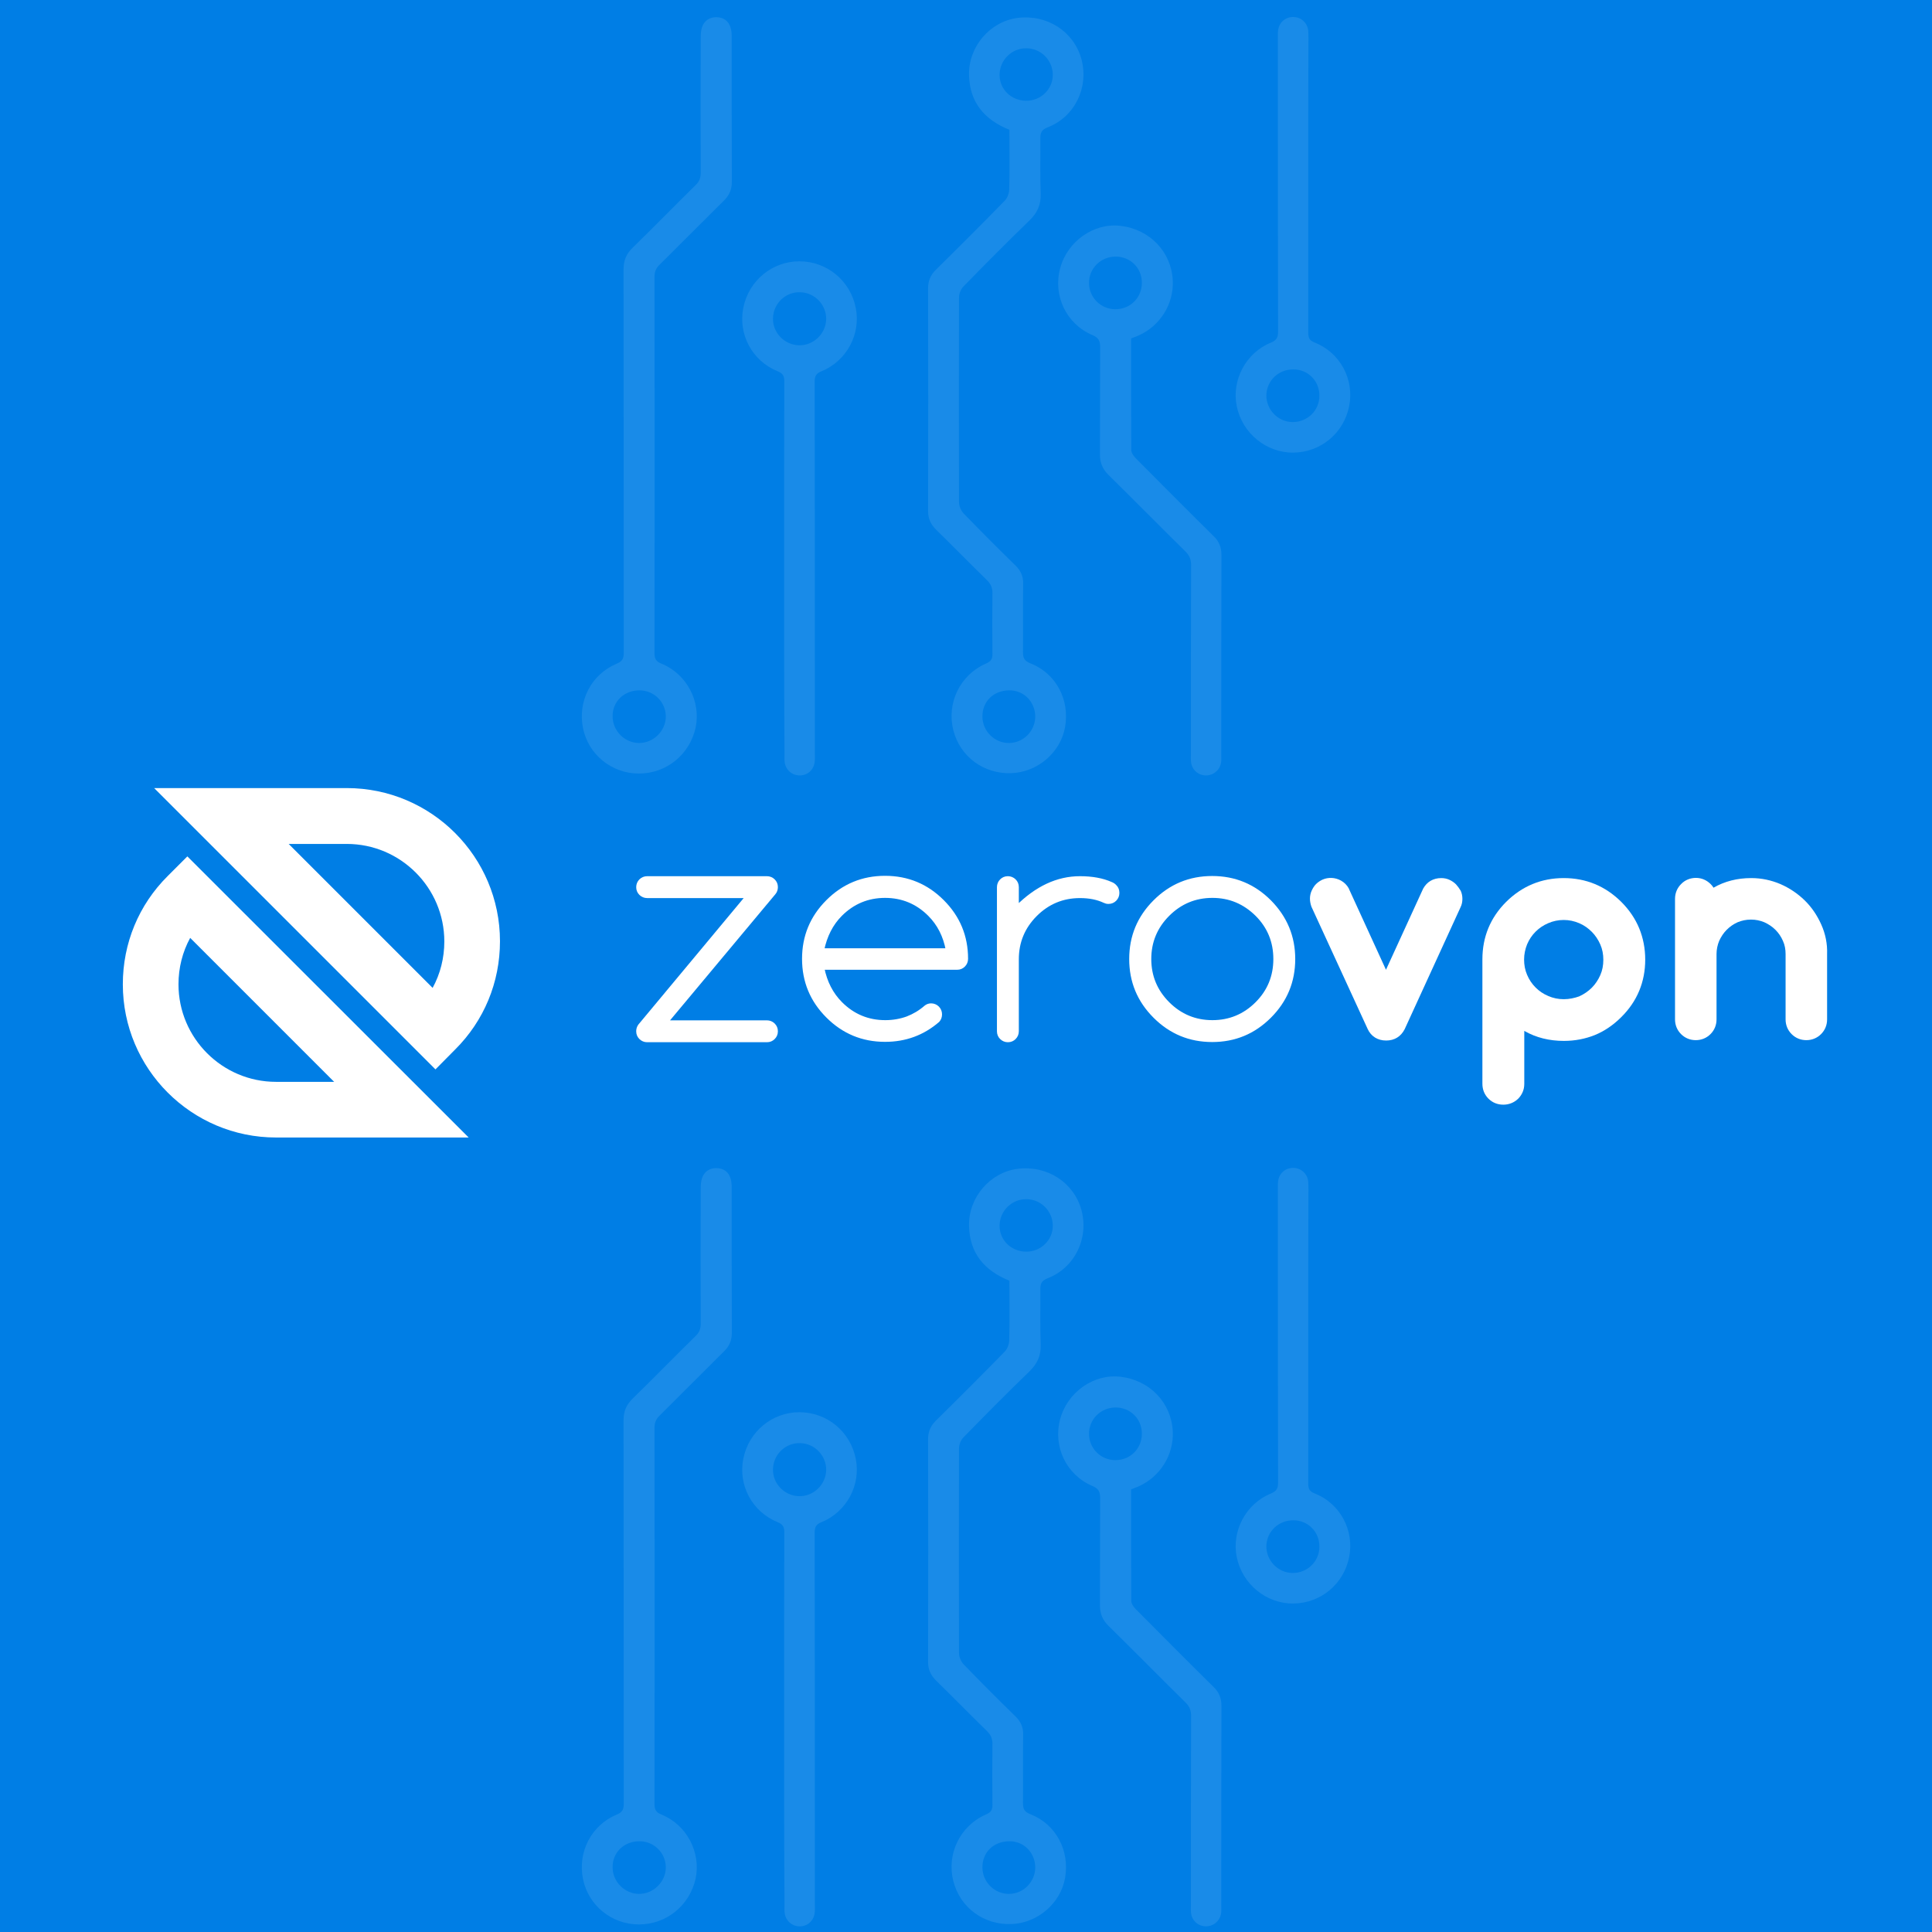<svg xmlns="http://www.w3.org/2000/svg" xmlns:xlink="http://www.w3.org/1999/xlink" id="Livello_1" x="0px" y="0px" width="1024px" height="1024px" viewBox="0 0 1024 1024" style="enable-background:new 0 0 1024 1024;" xml:space="preserve"><style type="text/css">	.st0{fill:#007EE5;}	.st1{opacity:0.1;}	.st2{fill:#FFFFFF;}	.st3{clip-path:url(#SVGID_00000117658556192395550320000009529933799167683993_);}	.st4{fill:#FFFFFF;stroke:#FFFFFF;stroke-width:2;stroke-miterlimit:10;}</style><g>	<rect x="-26.2" y="-27" class="st0" width="1077" height="1147"></rect></g><g class="st1">	<path class="st2" d="M535,68.8c-13.4-5.4-21.1-14.7-21.4-29.1c-0.3-15.1,11.2-28.3,25.7-30.2c15.7-2,29.9,7.2,33.9,21.9  c4,14.9-3.5,30.5-17.9,36.1c-3.4,1.3-3.9,3-3.9,6.1c0.1,9.7-0.2,19.4,0.2,29c0.2,5.9-1.8,10.2-6,14.3  c-11.8,11.4-23.4,23.1-34.9,34.9c-1.4,1.4-2.4,3.8-2.4,5.8c-0.1,36.2-0.1,72.4,0,108.6c0,2.1,1.1,4.6,2.6,6.1  c9,9.3,18.2,18.5,27.5,27.6c2.7,2.7,4,5.7,3.9,9.5c-0.2,12.1,0,24.1-0.1,36.2c0,3.2,0.7,4.7,4,6c13.5,5.3,20.9,19.3,18.3,33.8  c-2.4,13.5-14.6,23.9-28.5,24.4c-14.6,0.5-27.1-8.7-30.7-22.7c-3.7-14.4,3.5-29.4,17.3-35.4c2.7-1.2,3.5-2.5,3.4-5.3  c-0.1-10.7-0.1-21.5,0-32.2c0-2.8-0.9-4.7-2.8-6.6c-9.1-8.9-18-18-27.1-26.9c-2.8-2.8-4.2-5.8-4.2-9.8c0.1-39.4,0.1-78.8,0-118.1  c0-4,1.3-7,4.1-9.8c12.3-12.1,24.5-24.3,36.5-36.6c1.4-1.4,2.3-3.8,2.4-5.8C535.2,90.1,535,79.5,535,68.8z M543.8,53.4  c7.9,0.1,14.3-6.2,14.2-13.9c-0.1-7.6-6.3-13.9-14-13.9c-7.8-0.1-14.2,6.3-14.2,14.1C529.8,47.3,535.9,53.3,543.8,53.4z   M534.9,365.9c-8.3,0.1-14.2,5.8-14.2,13.8c0,7.8,6.4,14.2,14.2,14.1c7.6-0.1,13.8-6.4,13.8-14.1  C548.6,371.9,542.6,365.8,534.9,365.9z"></path>	<path class="st2" d="M338.6,410c-14.4,0-26.8-10.1-29.6-24.1c-2.9-14.3,4.4-28.5,17.8-34.1c3-1.2,3.8-2.7,3.8-5.8  c-0.1-67.8,0-135.5-0.1-203.3c0-4.8,1.5-8.2,4.9-11.5c11.2-10.9,22.1-22.1,33.3-33.1c2-1.9,2.7-3.9,2.7-6.6  c-0.1-23.9-0.1-47.7,0-71.6c0-1.8,0.1-3.8,0.7-5.5c1.2-3.5,4-5.3,7.6-5.3c3.8,0.1,6.6,2,7.6,5.8c0.4,1.4,0.5,2.9,0.5,4.3  c0,25.7,0,51.4,0.1,77.2c0,3.8-1.2,6.9-3.9,9.6c-11.5,11.4-22.9,22.9-34.4,34.3c-2,1.9-2.7,3.9-2.7,6.6c0.1,66.4,0.1,132.9,0,199.3  c0,2.9,0.8,4.4,3.6,5.5c13.5,5.5,21.1,20,18.2,34C365.5,400,353.2,410,338.6,410z M338.9,365.9c-8.1,0-14.3,5.9-14.2,13.8  c0,7.6,6.3,14,13.9,14.1c7.7,0.1,14.3-6.4,14.3-14.1C352.8,372,346.6,365.9,338.9,365.9z"></path>	<path class="st2" d="M599.5,179.4c0,19.9,0,39.5,0.1,59.1c0,1.4,1.2,3.2,2.3,4.3c13.7,13.8,27.5,27.7,41.3,41.3  c3,2.9,4.2,6,4.2,10.2c-0.1,35.4-0.1,70.8-0.1,106.2c0,1.2,0.1,2.4-0.1,3.6c-0.6,4-4,6.9-8,6.9c-4,0-7.4-2.9-7.9-6.9  c-0.2-1.6-0.1-3.2-0.1-4.8c0-33.3,0-66.5,0.1-99.8c0-3.1-0.9-5.2-3.1-7.3c-13.6-13.4-27-27-40.6-40.4c-3.2-3.1-4.6-6.5-4.6-10.9  c0.1-19,0-37.9,0.1-56.9c0-3.3-0.8-5-4.1-6.4c-13.9-5.9-21-21-17.1-35.4c3.8-14.3,17.8-24.2,32-22.5c15.5,1.8,27,13.8,27.7,29  c0.6,12.4-6.7,24.1-18.3,29.2C602.2,178.3,601,178.8,599.5,179.4z M591.3,136c-7.9,0-14.2,6.3-14.1,14.1c0.1,7.7,6.3,13.8,14,13.8  c7.9,0,14.1-6.2,14-14.1C605.2,142,599.1,136,591.3,136z"></path>	<path class="st2" d="M415.6,301.7c0-33.1,0-66.3,0.1-99.4c0-2.9-0.6-4.3-3.5-5.5c-13.6-5.5-21.1-19.7-18.2-33.8  c2.9-14.3,15.3-24.5,29.7-24.5c14.6,0,27.1,10.3,29.9,24.8c2.7,13.8-4.8,28-18.2,33.5c-2.8,1.1-3.6,2.5-3.6,5.5  c0.1,65.6,0.1,131.2,0.1,196.8c0,1.6,0.1,3.2-0.1,4.8c-0.5,4.1-3.7,7-7.7,7.1c-4.2,0.1-7.7-2.9-8.2-7c-0.2-1.4-0.1-2.9-0.1-4.4  C415.6,366.9,415.6,334.3,415.6,301.7z M424.2,154.9c-7.8-0.3-14.3,5.9-14.5,13.8c-0.2,7.6,6,14,13.6,14.3  c7.7,0.3,14.4-6,14.6-13.8C438,161.6,431.9,155.1,424.2,154.9z"></path>	<path class="st2" d="M693.4,97.6c0,26.2,0,52.5,0,78.7c0,2.6,0.5,4.1,3.3,5.2c13.6,5.3,21.2,19.6,18.4,33.7  c-2.8,14.3-15,24.5-29.5,24.7c-14.4,0.2-27.2-10.3-30.1-24.6c-2.8-13.8,4.8-28.3,18.1-33.7c3.1-1.3,3.8-2.8,3.8-5.8  c-0.1-51.6-0.1-103.1-0.1-154.7c0-1.6-0.1-3.2,0.1-4.8c0.4-4.3,3.8-7.3,8-7.3c4.2,0,7.6,3.1,8,7.3c0.1,1.3,0.1,2.6,0.1,4  C693.4,46.2,693.4,71.9,693.4,97.6z M685.6,195.8c-8-0.1-14.3,6-14.4,13.8c0,7.6,6.2,14,13.8,14.1c7.9,0.1,14.3-6.1,14.3-13.9  C699.4,202,693.3,195.8,685.6,195.8z"></path></g><g class="st1">	<path class="st2" d="M535,678.8c-13.4-5.4-21.1-14.7-21.4-29.1c-0.3-15.1,11.2-28.3,25.7-30.2c15.7-2,29.9,7.2,33.9,21.9  c4,14.9-3.5,30.5-17.9,36.1c-3.4,1.3-3.9,3-3.9,6.1c0.1,9.7-0.2,19.4,0.2,29c0.2,5.9-1.8,10.2-6,14.3  c-11.8,11.4-23.4,23.1-34.9,34.9c-1.4,1.4-2.4,3.8-2.4,5.8c-0.1,36.2-0.1,72.4,0,108.6c0,2.1,1.1,4.6,2.6,6.1  c9,9.3,18.2,18.5,27.5,27.6c2.7,2.7,4,5.7,3.9,9.5c-0.2,12.1,0,24.1-0.1,36.2c0,3.2,0.7,4.7,4,6c13.5,5.3,20.9,19.3,18.3,33.8  c-2.4,13.5-14.6,23.9-28.5,24.4c-14.6,0.5-27.1-8.7-30.7-22.7c-3.7-14.4,3.5-29.4,17.3-35.4c2.7-1.2,3.5-2.5,3.4-5.3  c-0.1-10.7-0.1-21.5,0-32.2c0-2.8-0.9-4.7-2.8-6.6c-9.1-8.9-18-18-27.1-26.9c-2.8-2.8-4.2-5.8-4.2-9.8c0.1-39.4,0.1-78.8,0-118.1  c0-4,1.3-7,4.1-9.8c12.3-12.1,24.5-24.3,36.5-36.6c1.4-1.4,2.3-3.8,2.4-5.8C535.2,700.1,535,689.5,535,678.8z M543.8,663.4  c7.9,0.1,14.3-6.2,14.2-13.9c-0.1-7.6-6.3-13.9-14-13.9c-7.8-0.1-14.2,6.3-14.2,14.1C529.8,657.3,535.9,663.3,543.8,663.4z   M534.9,975.9c-8.3,0.1-14.2,5.8-14.2,13.8c0,7.8,6.4,14.2,14.2,14.1c7.6-0.1,13.8-6.4,13.8-14.1  C548.6,981.9,542.6,975.8,534.9,975.9z"></path>	<path class="st2" d="M338.6,1020c-14.4,0-26.8-10.1-29.6-24.1c-2.9-14.3,4.4-28.5,17.8-34.1c3-1.2,3.8-2.7,3.8-5.8  c-0.1-67.8,0-135.5-0.1-203.3c0-4.8,1.5-8.2,4.9-11.5c11.2-10.9,22.1-22.1,33.3-33.1c2-1.9,2.7-3.9,2.7-6.6  c-0.1-23.9-0.1-47.7,0-71.6c0-1.8,0.1-3.8,0.7-5.5c1.2-3.5,4-5.3,7.6-5.3c3.8,0.1,6.6,2,7.6,5.8c0.4,1.4,0.5,2.9,0.5,4.3  c0,25.7,0,51.4,0.1,77.2c0,3.8-1.2,6.9-3.9,9.6c-11.5,11.4-22.9,22.9-34.4,34.3c-2,1.9-2.7,3.9-2.7,6.6c0.1,66.4,0.1,132.9,0,199.3  c0,2.9,0.8,4.4,3.6,5.5c13.5,5.5,21.1,20,18.2,34C365.5,1010,353.2,1020,338.6,1020z M338.9,975.9c-8.1,0-14.3,5.9-14.2,13.8  c0,7.6,6.3,14,13.9,14.1c7.7,0.1,14.3-6.4,14.3-14.1C352.8,982,346.6,975.9,338.9,975.9z"></path>	<path class="st2" d="M599.5,789.4c0,19.9,0,39.5,0.1,59.1c0,1.4,1.2,3.2,2.3,4.3c13.7,13.8,27.5,27.7,41.3,41.3  c3,2.9,4.2,6,4.2,10.2c-0.1,35.4-0.1,70.8-0.1,106.2c0,1.2,0.1,2.4-0.1,3.6c-0.6,4-4,6.9-8,6.9c-4,0-7.4-2.9-7.9-6.9  c-0.2-1.6-0.1-3.2-0.1-4.8c0-33.3,0-66.5,0.1-99.8c0-3.1-0.9-5.2-3.1-7.3c-13.6-13.4-27-27-40.6-40.4c-3.2-3.1-4.6-6.5-4.6-10.9  c0.1-19,0-37.9,0.1-56.9c0-3.3-0.8-5-4.1-6.4c-13.9-5.9-21-21-17.1-35.4c3.8-14.3,17.8-24.2,32-22.5c15.5,1.8,27,13.8,27.7,29  c0.6,12.4-6.7,24.1-18.3,29.2C602.2,788.3,601,788.8,599.5,789.4z M591.3,746c-7.9,0-14.2,6.3-14.1,14.1c0.1,7.7,6.3,13.8,14,13.8  c7.9,0,14.1-6.2,14-14.1C605.2,752,599.1,746,591.3,746z"></path>	<path class="st2" d="M415.6,911.7c0-33.1,0-66.3,0.1-99.4c0-2.9-0.6-4.3-3.5-5.5c-13.6-5.5-21.1-19.7-18.2-33.8  c2.9-14.3,15.3-24.5,29.7-24.5c14.6,0,27.1,10.3,29.9,24.8c2.7,13.8-4.8,28-18.2,33.5c-2.8,1.1-3.6,2.5-3.6,5.5  c0.1,65.6,0.1,131.2,0.1,196.8c0,1.6,0.1,3.2-0.1,4.8c-0.5,4.1-3.7,7-7.7,7.1c-4.2,0.1-7.7-2.9-8.2-7c-0.2-1.4-0.1-2.9-0.1-4.4  C415.6,976.9,415.6,944.3,415.6,911.7z M424.2,764.9c-7.8-0.3-14.3,5.9-14.5,13.8c-0.2,7.6,6,14,13.6,14.3  c7.7,0.3,14.4-6,14.6-13.8C438,771.6,431.9,765.1,424.2,764.9z"></path>	<path class="st2" d="M693.4,707.6c0,26.2,0,52.5,0,78.7c0,2.6,0.5,4.1,3.3,5.2c13.6,5.3,21.2,19.6,18.4,33.7  c-2.8,14.3-15,24.5-29.5,24.7c-14.4,0.2-27.2-10.3-30.1-24.6c-2.8-13.8,4.8-28.3,18.1-33.7c3.1-1.3,3.8-2.8,3.8-5.8  c-0.1-51.6-0.1-103.1-0.1-154.7c0-1.6-0.1-3.2,0.1-4.8c0.4-4.3,3.8-7.3,8-7.3c4.2,0,7.6,3.1,8,7.3c0.1,1.3,0.1,2.6,0.1,4  C693.4,656.2,693.4,681.9,693.4,707.6z M685.6,805.8c-8-0.1-14.3,6-14.4,13.8c0,7.6,6.2,14,13.8,14.1c7.9,0.1,14.3-6.1,14.3-13.9  C699.4,812,693.3,805.8,685.6,805.8z"></path></g><g>	<defs>		<rect id="SVGID_1_" x="-16.2" y="336.9" width="1056.3" height="350.2"></rect>	</defs>	<clipPath id="SVGID_00000142176005194873662470000018222047011561664387_">		<use xlink:href="#SVGID_1_" style="overflow:visible;"></use>	</clipPath>	<g style="clip-path:url(#SVGID_00000142176005194873662470000018222047011561664387_);">		<g>			<g>				<path class="st2" d="M230.8,566.8L81.7,417.7h102.1c44.8,0,81.2,36.4,81.2,81.2c0,21.7-8.4,42.1-23.8,57.4L230.8,566.8z      M153,447.3l76.3,76.3c4.1-7.5,6.2-15.9,6.2-24.6c0-28.5-23.2-51.7-51.7-51.7H153z"></path>			</g>			<g>				<path class="st2" d="M248.4,602.9H146.3c-44.8,0-81.2-36.4-81.2-81.2c0-21.7,8.4-42.1,23.8-57.4l10.4-10.4L248.4,602.9z      M100.8,497.1c-4.1,7.5-6.2,15.9-6.2,24.6c0,28.5,23.2,51.7,51.7,51.7h30.8L100.8,497.1z"></path>			</g>		</g>		<g>			<path class="st4" d="M406.5,541.8c1.3,0,2.5,0.5,3.4,1.4c0.9,0.9,1.4,2,1.4,3.4s-0.5,2.5-1.4,3.4c-0.9,0.9-2,1.4-3.4,1.4H343    c-1.3,0-2.5-0.5-3.4-1.4c-0.9-0.9-1.4-2-1.4-3.4c0-1.1,0.3-2,0.9-2.9l57.2-68.7H343c-1.3,0-2.5-0.5-3.4-1.4    c-0.9-0.9-1.4-2-1.4-3.4c0-1.3,0.5-2.5,1.4-3.4c0.9-0.9,2.1-1.4,3.4-1.4h63.5c1.3,0,2.5,0.5,3.4,1.4s1.4,2,1.4,3.4    c0,1.2-0.4,2.3-1.1,3.1L353,541.8H406.5z"></path>			<path class="st4" d="M493.5,532.8c1.3,0,2.5,0.5,3.4,1.4c0.9,0.9,1.4,2.1,1.4,3.4c0,1.3-0.4,2.4-1.2,3.3    c-8,6.9-17.3,10.3-28,10.3c-11.9,0-22-4.2-30.4-12.6c-8.4-8.4-12.6-18.5-12.6-30.4c0-11.9,4.2-22,12.6-30.4    c8.4-8.4,18.5-12.6,30.4-12.6c11.9,0,22,4.2,30.4,12.6c8.4,8.4,12.6,18.5,12.6,30.4c0,1.3-0.5,2.5-1.4,3.4    c-0.9,0.9-2,1.4-3.4,1.4h-71.4c1.5,7.7,4.8,14,9.7,18.9c6.5,6.5,14.4,9.8,23.6,9.8c4.2,0,8.1-0.7,11.7-2c3.6-1.4,6.8-3.3,9.8-5.9    C491.4,533.2,492.4,532.8,493.5,532.8z M502.3,503.6c-1.4-7.6-4.6-13.9-9.6-18.9c-6.5-6.5-14.4-9.8-23.6-9.8    c-9.2,0-17.1,3.3-23.6,9.8c-4.9,4.9-8.1,11.2-9.7,18.9H502.3z"></path>			<path class="st4" d="M529.4,470.2c0-1.3,0.5-2.5,1.4-3.4c0.9-0.9,2-1.4,3.4-1.4c1.3,0,2.5,0.5,3.4,1.4c0.9,0.9,1.4,2,1.4,3.4V481    c10.4-10.4,21.5-15.6,33.4-15.6c6.4,0,11.9,1,16.4,3c0.8,0.3,1.6,0.8,2.2,1.5c0.9,0.9,1.3,2,1.3,3.4c0,1.3-0.5,2.5-1.4,3.4    c-0.9,0.9-2,1.4-3.4,1.4c-0.8,0-1.5-0.2-2.1-0.5c-3.6-1.7-7.9-2.6-13-2.6c-9.2,0-17.1,3.3-23.6,9.8c-6.5,6.5-9.8,14.4-9.8,23.6    v38.2c0,1.3-0.5,2.5-1.4,3.4c-0.9,0.9-2,1.4-3.4,1.4c-1.3,0-2.5-0.5-3.4-1.4c-0.9-0.9-1.4-2-1.4-3.4V470.2z"></path>			<path class="st4" d="M685.5,508.3c0,11.9-4.2,22-12.6,30.4c-8.4,8.4-18.5,12.6-30.4,12.6c-11.9,0-22-4.2-30.4-12.6    c-8.4-8.4-12.6-18.5-12.6-30.4c0-11.9,4.2-22,12.6-30.4c8.4-8.4,18.5-12.6,30.4-12.6c11.9,0,22,4.2,30.4,12.6    C681.3,486.4,685.5,496.5,685.5,508.3z M642.6,474.9c-9.2,0-17.1,3.3-23.6,9.8c-6.5,6.5-9.8,14.4-9.8,23.6s3.3,17.1,9.8,23.6    c6.5,6.5,14.4,9.8,23.6,9.8c9.2,0,17.1-3.3,23.6-9.8c6.5-6.5,9.7-14.4,9.7-23.6c0-9.2-3.2-17.1-9.7-23.6    C659.6,478.2,651.8,474.9,642.6,474.9z"></path>			<path class="st2" d="M771.7,468.7c-1-1-2.2-1.8-3.5-2.4c-1.3-0.6-2.8-0.9-4.3-0.9c-4.3,0-7.6,2-9.6,5.6l-19.7,43l-19.6-42.8    l-0.1-0.3c-1-1.8-2.4-3.2-4.2-4.2c-3.1-1.7-6.7-1.8-9.7-0.5c-1.3,0.6-2.5,1.4-3.5,2.4c-1,1-1.7,2.2-2.3,3.5    c-0.6,1.3-0.9,2.8-0.9,4.2c0,1.4,0.3,2.9,0.8,4.3l29.8,64.8c1.8,3.9,5.3,6.1,9.8,6.1c4.4,0,7.8-2.1,9.8-6l29.6-64.6    c0.7-1.4,1-2.9,1-4.5c0-1.5-0.3-3-0.9-4.3C773.4,470.8,772.6,469.7,771.7,468.7z"></path>			<path class="st2" d="M859.3,478c-8.5-8.4-18.7-12.6-30.5-12.6c-11.9,0-22.1,4.3-30.5,12.6c-8.4,8.4-12.6,18.6-12.6,30.5v65.9    c0,3.1,1.1,5.8,3.2,7.9c2.1,2.1,4.8,3.2,7.9,3.2c3,0,5.7-1.1,7.8-3.1c2.1-2.1,3.3-4.8,3.3-7.9v-28.1c6.3,3.6,13.3,5.3,21,5.3    c5.9,0,11.4-1.1,16.4-3.1c5.1-2.1,9.8-5.3,14-9.5c8.4-8.3,12.7-18.6,12.7-30.5c0-5.9-1.1-11.5-3.2-16.6    C866.7,486.9,863.5,482.2,859.3,478z M828.8,529.6c-2.9,0-5.7-0.6-8.2-1.7c-2.6-1.1-4.8-2.6-6.7-4.5c-1.9-1.9-3.4-4.1-4.5-6.7    c-1.1-2.5-1.6-5.3-1.6-8.1c0-2.9,0.6-5.6,1.6-8.1c1.1-2.6,2.6-4.8,4.5-6.7c1.9-1.9,4.1-3.4,6.7-4.5c2.5-1.1,5.3-1.7,8.2-1.7    c2.9,0,5.6,0.6,8.2,1.7c2.6,1.1,4.8,2.7,6.7,4.6c1.9,1.9,3.4,4.2,4.5,6.7c1.1,2.5,1.6,5.2,1.6,8.1c0,2.9-0.5,5.6-1.6,8.1    c-1.1,2.5-2.6,4.8-4.5,6.7c-1.9,1.9-4.1,3.4-6.7,4.6C834.5,529,831.7,529.6,828.8,529.6z"></path>			<path class="st2" d="M965.3,490c-2.2-4.9-5.1-9.2-8.8-12.8c-3.7-3.6-8-6.5-12.8-8.6c-4.9-2.1-10.1-3.2-15.5-3.2    c-7.4,0-14.1,1.7-20,5.1c-0.4-0.7-0.9-1.3-1.5-1.9c-2.1-2.1-4.8-3.3-7.8-3.3c-3,0-5.8,1.1-7.9,3.3c-2.1,2.1-3.2,4.8-3.2,7.8v63.9    c0,3,1.1,5.7,3.2,7.8c2.1,2.1,4.8,3.2,7.8,3.2c3,0,5.7-1.1,7.8-3.2c2.1-2.1,3.2-4.8,3.2-7.8v-34.6c0-2.5,0.5-4.8,1.4-7    c1-2.2,2.3-4.2,4-5.9c1.7-1.7,3.6-3,5.8-4c2.2-0.9,4.5-1.4,7.1-1.4c2.5,0,4.8,0.5,7,1.4c2.2,1,4.2,2.3,5.9,4c1.7,1.7,3,3.6,4,5.9    c1,2.2,1.4,4.5,1.4,7v34.6c0,3,1.1,5.7,3.2,7.8c2.1,2.1,4.8,3.2,7.8,3.2c3,0,5.7-1.1,7.8-3.2c2.1-2.1,3.2-4.8,3.2-7.8v-34.6    C968.6,500.2,967.5,494.9,965.3,490z"></path>		</g>	</g></g></svg>